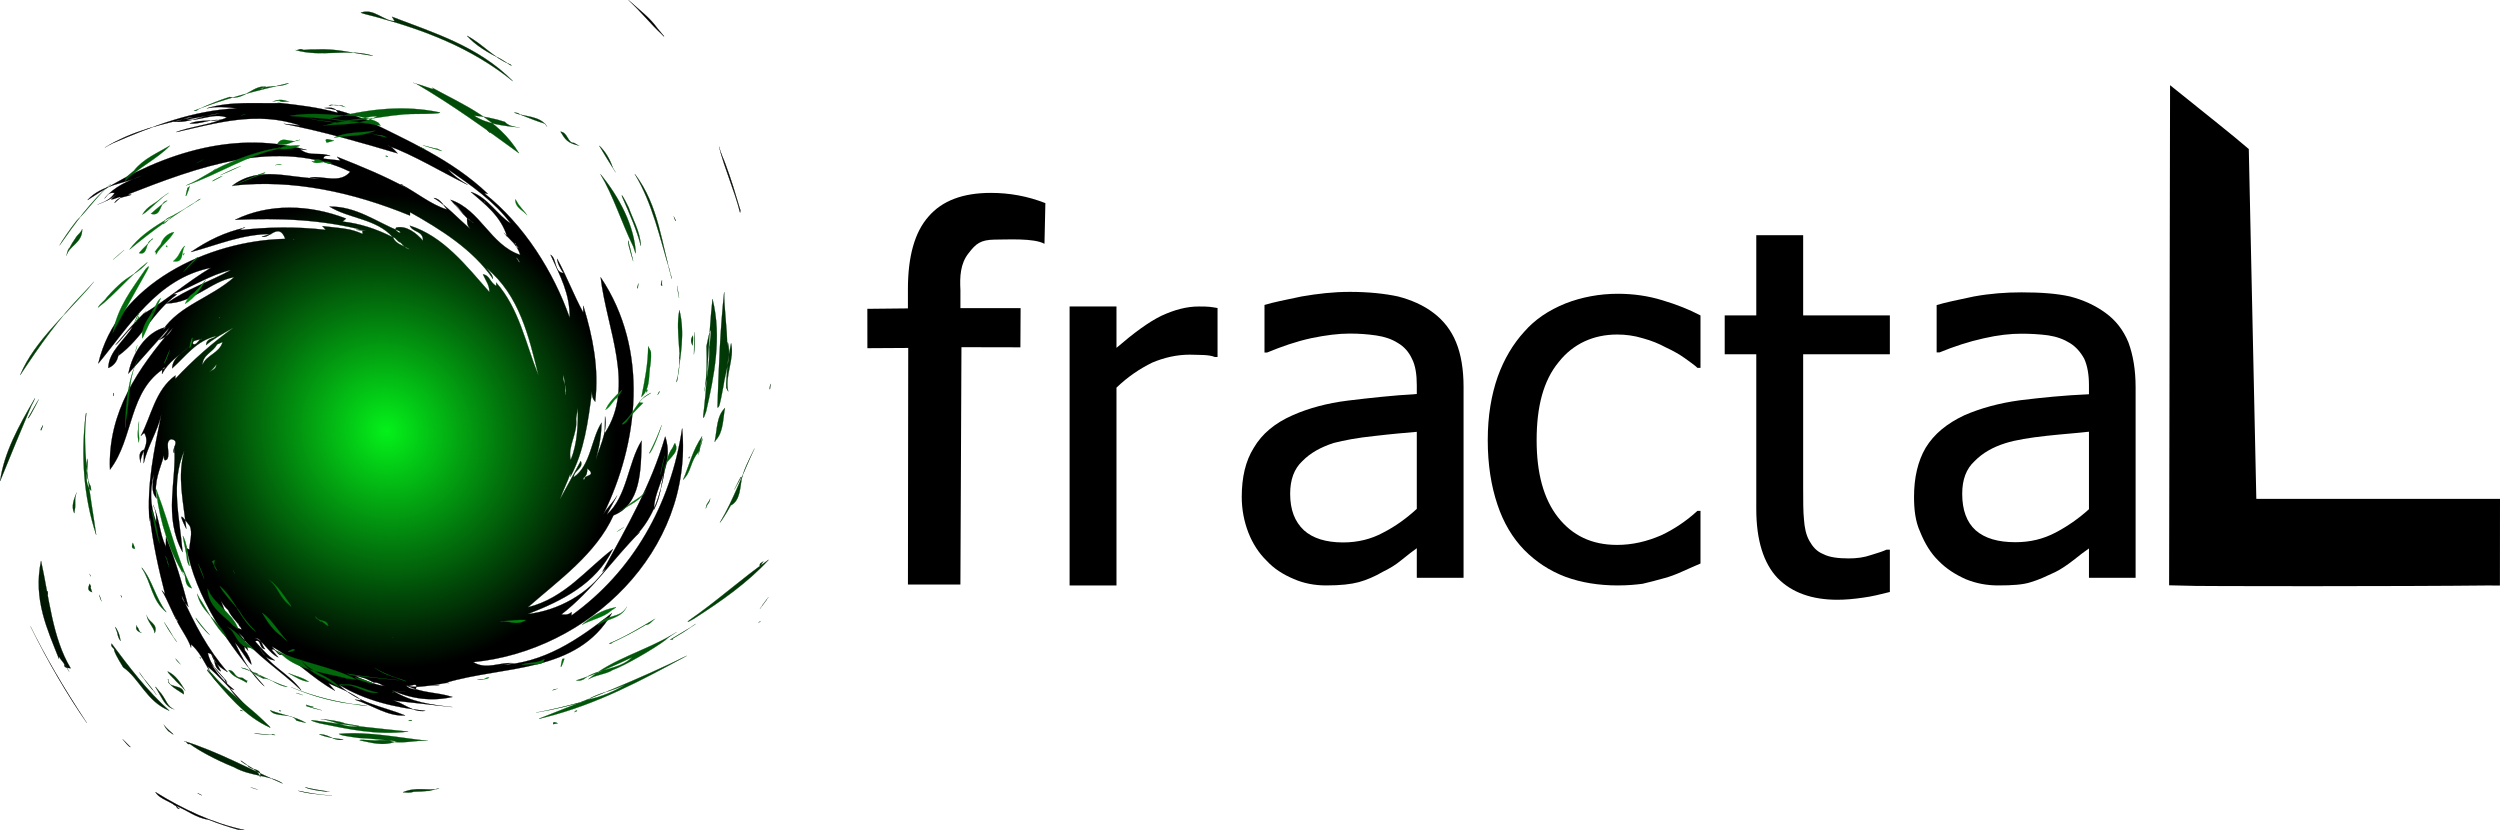 <?xml version="1.0" encoding="UTF-8" standalone="no"?>
<!-- Created with Inkscape (http://www.inkscape.org/) -->

<svg
   xmlns:dc="http://purl.org/dc/elements/1.1/"
   xmlns:cc="http://creativecommons.org/ns#"
   xmlns:rdf="http://www.w3.org/1999/02/22-rdf-syntax-ns#"
   xmlns:svg="http://www.w3.org/2000/svg"
   xmlns="http://www.w3.org/2000/svg"
   xmlns:xlink="http://www.w3.org/1999/xlink"
   xmlns:sodipodi="http://sodipodi.sourceforge.net/DTD/sodipodi-0.dtd"
   xmlns:inkscape="http://www.inkscape.org/namespaces/inkscape"
   width="162.46mm"
   height="53.945mm"
   viewBox="0 0 162.46 53.945"
   version="1.1"
   id="svg17248"
   inkscape:version="0.92.3 (2405546, 2018-03-11)"
   sodipodi:docname="fractal_text_light.svg"
   inkscape:export-filename="/home/s_tatus/SparkleShare/art/IMG/fractal_text2.svg.png"
   inkscape:export-xdpi="46.815945"
   inkscape:export-ydpi="46.815945">
  <defs
     id="defs17242">
    <radialGradient
       fx="0"
       fy="0"
       cx="0"
       cy="0"
       r="1"
       gradientUnits="userSpaceOnUse"
       gradientTransform="matrix(142.213,0,0,-188.733,2817.769,5487.907)"
       spreadMethod="pad"
       id="radialGradient18988-3">
      <stop
         id="stop18984-6"
         offset="0"
         style="stop-color:#04f11a;stop-opacity:1;" />
      <stop
         id="stop18986-7"
         offset="1"
         style="stop-color:#000000;stop-opacity:1;" />
    </radialGradient>
    <radialGradient
       fx="0"
       fy="0"
       cx="0"
       cy="0"
       r="1"
       gradientUnits="userSpaceOnUse"
       gradientTransform="matrix(142.213,0,0,-188.733,2817.769,5487.907)"
       spreadMethod="pad"
       id="radialGradient20003">
      <stop
         id="stop19999"
         offset="0"
         style="stop-color:#04f11a;stop-opacity:1;" />
      <stop
         id="stop20001"
         offset="1"
         style="stop-color:#000000;stop-opacity:1;" />
    </radialGradient>
    <radialGradient
       fx="0"
       fy="0"
       cx="0"
       cy="0"
       r="1"
       gradientUnits="userSpaceOnUse"
       gradientTransform="matrix(142.213,0,0,-188.733,2817.769,5487.907)"
       spreadMethod="pad"
       id="radialGradient851">
      <stop
         id="stop847"
         offset="0"
         style="stop-color:#04f11a;stop-opacity:1;" />
      <stop
         id="stop849"
         offset="1"
         style="stop-color:#000000;stop-opacity:1;" />
    </radialGradient>
    <radialGradient
       fx="0"
       fy="0"
       cx="0"
       cy="0"
       r="1"
       gradientUnits="userSpaceOnUse"
       gradientTransform="matrix(142.213,0,0,-188.733,2817.769,5487.907)"
       spreadMethod="pad"
       id="radialGradient858">
      <stop
         id="stop854"
         offset="0"
         style="stop-color:#04f11a;stop-opacity:1;" />
      <stop
         id="stop856"
         offset="1"
         style="stop-color:#000000;stop-opacity:1;" />
    </radialGradient>
    <radialGradient
       fx="0"
       fy="0"
       cx="0"
       cy="0"
       r="1"
       gradientUnits="userSpaceOnUse"
       gradientTransform="matrix(142.213,0,0,-188.733,2817.769,5487.907)"
       spreadMethod="pad"
       id="radialGradient18988-3-3">
      <stop
         id="stop18984-6-6"
         offset="0"
         style="stop-color:#000000;stop-opacity:1;" />
      <stop
         style="stop-color:#003c0f;stop-opacity:1;"
         offset="0.5"
         id="stop851" />
      <stop
         id="stop18986-7-7"
         offset="1"
         style="stop-color:#00ff1e;stop-opacity:1;" />
    </radialGradient>
    <radialGradient
       fx="0"
       fy="0"
       cx="0"
       cy="0"
       r="1"
       gradientUnits="userSpaceOnUse"
       gradientTransform="matrix(142.213,0,0,-188.733,2817.769,5487.907)"
       spreadMethod="pad"
       id="radialGradient20003-5">
      <stop
         id="stop19999-3"
         offset="0"
         style="stop-color:#04f11a;stop-opacity:1;" />
      <stop
         id="stop20001-5"
         offset="1"
         style="stop-color:#000000;stop-opacity:1;" />
    </radialGradient>
    <radialGradient
       fx="0"
       fy="0"
       cx="0"
       cy="0"
       r="1"
       gradientUnits="userSpaceOnUse"
       gradientTransform="matrix(142.213,0,0,-188.733,2817.769,5487.907)"
       spreadMethod="pad"
       id="radialGradient858-6">
      <stop
         id="stop852"
         offset="0"
         style="stop-color:#000000;stop-opacity:1;" />
      <stop
         style="stop-color:#003c0f;stop-opacity:1;"
         offset="0.5"
         id="stop854-2" />
      <stop
         id="stop856-9"
         offset="1"
         style="stop-color:#00ff1e;stop-opacity:1;" />
    </radialGradient>
    <radialGradient
       fx="0"
       fy="0"
       cx="0"
       cy="0"
       r="1"
       gradientUnits="userSpaceOnUse"
       gradientTransform="matrix(142.213,0,0,-188.733,2817.769,5487.907)"
       spreadMethod="pad"
       id="radialGradient865">
      <stop
         id="stop861"
         offset="0"
         style="stop-color:#04f11a;stop-opacity:1;" />
      <stop
         id="stop863"
         offset="1"
         style="stop-color:#000000;stop-opacity:1;" />
    </radialGradient>
    <radialGradient
       inkscape:collect="always"
       xlink:href="#radialGradient18988-3-6"
       id="radialGradient16542-3"
       cx="21.1"
       cy="-99.463"
       fx="21.1"
       fy="-99.463"
       r="29.713"
       gradientTransform="matrix(0.736,0.921,-0.732,0.585,-75.681,82.359)"
       gradientUnits="userSpaceOnUse" />
    <radialGradient
       fx="0"
       fy="0"
       cx="0"
       cy="0"
       r="1"
       gradientUnits="userSpaceOnUse"
       gradientTransform="matrix(142.213,0,0,-188.733,2817.769,5487.907)"
       spreadMethod="pad"
       id="radialGradient18988-3-6">
      <stop
         id="stop18984-6-7"
         offset="0"
         style="stop-color:#04f11a;stop-opacity:1;" />
      <stop
         id="stop18986-7-5"
         offset="1"
         style="stop-color:#000000;stop-opacity:1;" />
    </radialGradient>
    <radialGradient
       inkscape:collect="always"
       xlink:href="#radialGradient20003-56"
       id="radialGradient20729-3"
       gradientUnits="userSpaceOnUse"
       gradientTransform="matrix(0.736,0.921,-0.732,0.585,-75.681,82.359)"
       cx="21.1"
       cy="-99.463"
       fx="21.1"
       fy="-99.463"
       r="29.713" />
    <radialGradient
       fx="0"
       fy="0"
       cx="0"
       cy="0"
       r="1"
       gradientUnits="userSpaceOnUse"
       gradientTransform="matrix(142.213,0,0,-188.733,2817.769,5487.907)"
       spreadMethod="pad"
       id="radialGradient20003-56">
      <stop
         id="stop19999-2"
         offset="0"
         style="stop-color:#04f11a;stop-opacity:1;" />
      <stop
         id="stop20001-9"
         offset="1"
         style="stop-color:#000000;stop-opacity:1;" />
    </radialGradient>
    <radialGradient
       inkscape:collect="always"
       xlink:href="#radialGradient18988-3-6"
       id="radialGradient16852-1"
       cx="48.304"
       cy="19.389"
       fx="48.304"
       fy="19.389"
       r="17.904"
       gradientTransform="matrix(0.42,0.761,-0.719,0.397,6.382,0.238)"
       gradientUnits="userSpaceOnUse" />
    <radialGradient
       fx="0"
       fy="0"
       cx="0"
       cy="0"
       r="1"
       gradientUnits="userSpaceOnUse"
       gradientTransform="matrix(142.213,0,0,-188.733,2817.769,5487.907)"
       spreadMethod="pad"
       id="radialGradient851-2">
      <stop
         id="stop847-7"
         offset="0"
         style="stop-color:#04f11a;stop-opacity:1;" />
      <stop
         id="stop849-0"
         offset="1"
         style="stop-color:#000000;stop-opacity:1;" />
    </radialGradient>
    <radialGradient
       inkscape:collect="always"
       xlink:href="#radialGradient20003-56"
       id="radialGradient17472-9"
       cx="50.421"
       cy="13.568"
       fx="50.421"
       fy="13.568"
       r="17.898"
       gradientTransform="matrix(0.42,0.761,-0.719,0.397,1.305,0.922)"
       gradientUnits="userSpaceOnUse" />
    <radialGradient
       fx="0"
       fy="0"
       cx="0"
       cy="0"
       r="1"
       gradientUnits="userSpaceOnUse"
       gradientTransform="matrix(142.213,0,0,-188.733,2817.769,5487.907)"
       spreadMethod="pad"
       id="radialGradient858-3">
      <stop
         id="stop854-6"
         offset="0"
         style="stop-color:#04f11a;stop-opacity:1;" />
      <stop
         id="stop856-0"
         offset="1"
         style="stop-color:#000000;stop-opacity:1;" />
    </radialGradient>
  </defs>
  <sodipodi:namedview
     id="base"
     pagecolor="#ffffff"
     bordercolor="#666666"
     borderopacity="1.0"
     inkscape:pageopacity="0.0"
     inkscape:pageshadow="2"
     inkscape:zoom="0.7"
     inkscape:cx="209.7961"
     inkscape:cy="39.289892"
     inkscape:document-units="mm"
     inkscape:current-layer="layer1"
     showgrid="false"
     inkscape:window-width="1366"
     inkscape:window-height="713"
     inkscape:window-x="0"
     inkscape:window-y="27"
     inkscape:window-maximized="1" />
  <g
     inkscape:label="Layer 1"
     inkscape:groupmode="layer"
     id="layer1"
     transform="translate(12.39,-16.681)">
    <g
       id="g8958"
       transform="matrix(7.655,0,0,-7.655,66.731,39.882)"
       style="fill:#000000;fill-opacity:1"
       inkscape:export-xdpi="129"
       inkscape:export-ydpi="129">
      <path
         d="m 0,0 h -0.022 c -0.03,0.012 -0.062,0.015 -0.095,0.017 -0.032,0 -0.074,0.003 -0.119,0.003 -0.109,0 -0.216,-0.024 -0.32,-0.068 -0.103,-0.051 -0.206,-0.119 -0.302,-0.212 v -1.679 h -0.398 v 2.368 h 0.398 V 0.078 c 0.148,0.127 0.271,0.218 0.381,0.272 0.111,0.051 0.213,0.079 0.318,0.079 0.037,0 0.068,0 0.093,-0.003 C -0.046,0.423 -0.025,0.421 0,0.416 Z"
         style="fill:#000000;fill-opacity:1;fill-rule:nonzero;stroke:none"
         id="path8960"
         inkscape:connector-curvature="0" />
    </g>
    <g
       id="g9734"
       transform="matrix(7.655,0,0,-7.655,79.679,49.749)"
       style="fill:#000000;fill-opacity:1"
       inkscape:export-xdpi="129"
       inkscape:export-ydpi="129">
      <path
         d="M 0,0 V 0.654 C -0.093,0.646 -0.212,0.636 -0.356,0.619 -0.502,0.604 -0.619,0.582 -0.707,0.559 -0.813,0.524 -0.901,0.477 -0.971,0.406 -1.041,0.341 -1.075,0.248 -1.075,0.129 c 0,-0.138 0.039,-0.237 0.116,-0.31 0.076,-0.069 0.188,-0.104 0.334,-0.104 0.126,0 0.239,0.029 0.337,0.082 C -0.182,-0.149 -0.087,-0.08 0,0 m 0,-0.334 c -0.03,-0.022 -0.075,-0.055 -0.128,-0.099 -0.054,-0.045 -0.108,-0.076 -0.16,-0.101 -0.068,-0.04 -0.139,-0.07 -0.204,-0.088 -0.066,-0.018 -0.156,-0.028 -0.278,-0.028 -0.096,0 -0.189,0.017 -0.275,0.055 -0.088,0.037 -0.167,0.086 -0.232,0.157 -0.063,0.062 -0.115,0.14 -0.153,0.237 -0.037,0.096 -0.056,0.198 -0.056,0.302 0,0.167 0.032,0.305 0.102,0.417 0.069,0.118 0.179,0.211 0.333,0.278 0.132,0.058 0.288,0.101 0.465,0.123 0.182,0.022 0.38,0.044 0.586,0.056 v 0.074 c 0,0.093 -0.012,0.169 -0.041,0.225 -0.027,0.059 -0.068,0.104 -0.118,0.133 -0.053,0.034 -0.112,0.054 -0.185,0.065 -0.075,0.011 -0.148,0.016 -0.227,0.016 -0.091,0 -0.2,-0.013 -0.325,-0.039 -0.128,-0.028 -0.249,-0.07 -0.375,-0.122 h -0.022 v 0.404 c 0.075,0.023 0.177,0.043 0.315,0.072 0.139,0.024 0.271,0.039 0.409,0.039 0.161,0 0.298,-0.015 0.41,-0.039 C -0.049,1.774 0.054,1.731 0.144,1.662 0.227,1.599 0.293,1.515 0.334,1.413 0.376,1.311 0.397,1.182 0.397,1.036 V -0.585 H 0 Z"
         style="fill:#000000;fill-opacity:1;fill-rule:nonzero;stroke:none"
         id="path9736"
         inkscape:connector-curvature="0" />
    </g>
    <g
       id="g9036"
       transform="matrix(7.655,0,0,-7.655,92.741,54.725)"
       style="fill:#000000;fill-opacity:1"
       inkscape:export-xdpi="129"
       inkscape:export-ydpi="129">
      <path
         d="m 0,0 c -0.162,0 -0.31,0.024 -0.444,0.073 -0.135,0.051 -0.253,0.129 -0.351,0.229 -0.099,0.102 -0.176,0.231 -0.227,0.385 -0.053,0.158 -0.082,0.338 -0.082,0.546 0,0.208 0.031,0.386 0.085,0.54 0.054,0.15 0.131,0.278 0.224,0.38 0.091,0.105 0.208,0.183 0.351,0.241 C -0.308,2.447 -0.156,2.476 0,2.476 0.131,2.476 0.258,2.458 0.378,2.421 0.499,2.385 0.605,2.343 0.702,2.292 V 1.847 H 0.676 C 0.651,1.872 0.613,1.896 0.569,1.929 0.526,1.96 0.47,1.992 0.405,2.022 0.351,2.051 0.291,2.077 0.21,2.099 0.137,2.121 0.066,2.13 -0.006,2.13 -0.207,2.13 -0.38,2.051 -0.502,1.896 -0.631,1.74 -0.689,1.52 -0.689,1.233 c 0,-0.278 0.058,-0.497 0.181,-0.654 0.122,-0.155 0.286,-0.235 0.502,-0.235 0.129,0 0.253,0.029 0.375,0.082 0.113,0.053 0.216,0.124 0.307,0.207 H 0.702 V 0.186 C 0.66,0.169 0.611,0.146 0.554,0.121 0.493,0.093 0.438,0.073 0.395,0.062 0.325,0.042 0.266,0.027 0.21,0.014 0.156,0.007 0.087,0 0,0"
         style="fill:#000000;fill-opacity:1;fill-rule:nonzero;stroke:none"
         id="path9038"
         inkscape:connector-curvature="0" />
    </g>
    <g
       id="g9060"
       transform="matrix(7.655,0,0,-7.655,118.336,55.61)"
       style="fill:#000000;fill-opacity:1"
       inkscape:export-xdpi="129"
       inkscape:export-ydpi="129">
      <path
         d="m -1.48,-0.006 c -0.215,0 -0.387,0.061 -0.507,0.184 -0.119,0.125 -0.181,0.322 -0.181,0.586 V 2.078 h -0.268 v 0.33 h 0.268 v 0.681 h 0.398 v -0.681 h 0.736 v -0.33 h -0.736 V 0.95 c 0,-0.118 0,-0.21 0.007,-0.276 0.005,-0.066 0.016,-0.128 0.047,-0.182 0.027,-0.048 0.061,-0.088 0.116,-0.11 0.053,-0.028 0.128,-0.037 0.218,-0.037 0.067,0 0.129,0.008 0.189,0.029 0.058,0.017 0.105,0.033 0.13,0.045 h 0.029 v -0.359 c -0.079,-0.02 -0.156,-0.039 -0.227,-0.048 -0.082,-0.012 -0.151,-0.018 -0.219,-0.018"
         style="fill:#000000;fill-opacity:1;fill-rule:nonzero;stroke:none"
         id="path9062"
         inkscape:connector-curvature="0" />
    </g>
    <g
       id="g9548"
       transform="matrix(7.655,0,0,-7.655,123.359,49.772)"
       style="fill:#000000;fill-opacity:1"
       inkscape:export-xdpi="129"
       inkscape:export-ydpi="129">
      <path
         d="M 0,0 V 0.658 C -0.093,0.647 -0.213,0.639 -0.36,0.623 -0.504,0.607 -0.623,0.588 -0.708,0.561 -0.814,0.528 -0.903,0.478 -0.971,0.408 -1.042,0.343 -1.076,0.251 -1.076,0.131 c 0,-0.137 0.037,-0.24 0.114,-0.31 0.079,-0.069 0.191,-0.101 0.337,-0.101 0.125,0 0.235,0.026 0.342,0.082 C -0.184,-0.146 -0.087,-0.079 0,0 M 0,-0.333 C -0.03,-0.354 -0.076,-0.387 -0.131,-0.432 -0.184,-0.473 -0.236,-0.509 -0.287,-0.534 -0.36,-0.568 -0.427,-0.6 -0.493,-0.619 -0.558,-0.641 -0.651,-0.647 -0.77,-0.647 c -0.096,0 -0.185,0.016 -0.276,0.053 -0.087,0.039 -0.166,0.089 -0.231,0.156 -0.064,0.062 -0.115,0.144 -0.155,0.243 -0.042,0.091 -0.053,0.193 -0.053,0.3 0,0.162 0.032,0.303 0.099,0.417 0.071,0.117 0.182,0.207 0.329,0.276 0.136,0.059 0.294,0.103 0.472,0.127 C -0.404,0.947 -0.212,0.967 0,0.976 V 1.054 C 0,1.145 -0.014,1.219 -0.04,1.277 -0.072,1.335 -0.111,1.379 -0.161,1.41 -0.212,1.442 -0.273,1.465 -0.346,1.476 -0.422,1.486 -0.499,1.49 -0.573,1.49 -0.667,1.49 -0.771,1.479 -0.897,1.45 -1.022,1.422 -1.145,1.382 -1.269,1.331 h -0.024 v 0.402 c 0.073,0.022 0.177,0.044 0.316,0.073 0.137,0.025 0.271,0.035 0.404,0.035 0.166,0 0.3,-0.01 0.412,-0.035 C -0.05,1.777 0.049,1.733 0.14,1.667 0.227,1.604 0.292,1.521 0.335,1.416 0.374,1.31 0.396,1.185 0.396,1.035 V -0.582 H 0 Z"
         style="fill:#000000;fill-opacity:1;fill-rule:nonzero;stroke:none"
         id="path9550"
         inkscape:connector-curvature="0" />
    </g>
    <g
       id="g8938-2-3"
       transform="matrix(1.528,0,0,-1.528,149.305,53.963)"
       style="fill:#000000;fill-opacity:1;stroke:#000000"
       inkscape:export-xdpi="129"
       inkscape:export-ydpi="129">
      <path
         d="M 0,0 C -3.529,-0.041 -12.276,-0.038 -13.071,-0.01 L -13.033,19.737 c 2.021,-1.619 2.355,-1.909 2.355,-1.909 L -10.352,2.682 H 0 C -0.002,1.077 -4.7651054e-4,0.718 -0.003,-0.501"
         style="fill:#000000;fill-opacity:1;fill-rule:nonzero;stroke:#000000"
         id="path8940-9-1"
         inkscape:connector-curvature="0"
         sodipodi:nodetypes="ccccccc" />
    </g>
    <path
       d="m 53.92,39.251 -3.831,-0.008 -0.068,15.424 h -3.41 l 0.019,-15.375 -2.654,0.016 -0.003,-2.558 2.637,-0.028 v -1.253 c 0,-2.128 0.44,-3.698 1.333,-4.71 0.89,-1.038 2.24,-1.543 4.058,-1.543 1.206,0 2.385,0.211 3.542,0.665 l -0.059,2.644 c -0.691,-0.384 -2.41,-0.271 -3.249,-0.273 -0.898,0.017 -1.202,0.255 -1.676,0.875 -0.547,0.676 -0.584,1.542 -0.537,2.408 v 1.171 h 3.911 l -0.014,2.545"
       style="fill:#000000;fill-opacity:1;fill-rule:nonzero;stroke:none;stroke-width:1.256"
       id="path6042"
       inkscape:connector-curvature="0"
       sodipodi:nodetypes="ccccccccscscccccccc"
       inkscape:export-xdpi="129"
       inkscape:export-ydpi="129" />
    <path
       d="m 19.15,29.815 c -0.076,0.087 -0.072,-0.133 -0.047,-0.038 0.034,0.03 0.042,0.036 0.047,0.038 z m 1.891,2.714 c 0.176,-0.192 -0.049,0.222 0.264,0.273 -0.157,-0.185 -0.406,-0.481 -0.264,-0.273 z m 4.007,11.37 c 0.11,0.961 -0.558,1.766 -0.355,2.667 0.454,-1.049 0.476,-2.364 0.472,-3.354 -0.038,0.134 -0.075,0.419 -0.118,0.686 z M 21.351,33.733 c 0.062,-0.056 -0.152,-0.299 -0.21,-0.332 0.111,0.162 0.161,0.253 0.21,0.332 z m 2.872,7.328 c -0.099,0.389 0.329,0.876 0.104,1.29 0,0 0.003,-0.219 0.029,-0.111 -0.021,-0.524 -0.064,-0.884 -0.134,-1.179 z M 11.171,60.718 c -0.254,-0.081 -0.254,-0.081 -0.472,-0.105 0.65,0.292 1.301,0.584 1.955,0.657 -0.218,-0.024 -0.432,-0.268 -0.745,-0.234 -0.357,-0.186 -0.623,-0.308 -0.738,-0.318 z m 2.49,-28.258 c -0.307,-0.118 -0.303,-0.337 -0.521,-0.361 0.211,0.463 0.647,0.511 1.079,0.779 -0.218,-0.024 -0.432,-0.268 -0.557,-0.417 z M 6.691,32.235 c -0.107,0.014 0.111,0.038 0.016,5.02e-4 z m -3.475,25.168 c -0.107,-0.051 -0.104,-0.271 -0.153,-0.212 0.053,0.074 0.105,0.146 0.153,0.212 z m -0.783,-1.083 c -0.178,-0.161 -0.393,-0.405 -0.603,-0.868 0.425,0.707 0.407,1.803 1.493,2.143 -0.211,-0.463 -0.643,-0.731 -0.89,-1.276 z m -0.762,-15.955 c -0.033,0.343 -0.251,0.319 -0.473,0.514 0,0 0.222,-0.195 0.288,-0.273 0.077,-0.087 0.186,-0.223 0.184,-0.241 z m 0.201,-3.039 c 0.043,-0.103 0.039,0.116 -2.6e-4,8.47e-4 z m -1.28,1.411 c -0.233,0.071 -0.45,0.047 -0.455,0.265 0.214,0.244 0.443,-0.39 0.559,-0.264 0.021,-0.055 -0.027,-0.043 -0.105,-8.47e-4 z m 1.124,0.325 c -0.278,0.525 -0.936,0.671 -0.946,1.329 0.229,-0.634 1.105,-0.756 1.304,-1.482 -0.126,0.055 -0.24,0.102 -0.358,0.153 z m 23.889,8.734 c -0.055,-0.256 0.817,-0.158 0.17,-0.67 -0.004,0.219 -0.008,0.439 -0.241,0.614 -0.021,0.139 0.014,0.127 0.071,0.056 z M -5.087,25.998 c 2.621,-1.127 5.259,-2.152 8.101,-2.276 -0.654,-0.073 -1.308,-0.146 -1.966,8.47e-4 1.537,-0.488 3.281,-0.294 4.811,-0.344 l -0.218,-0.025 c 1.308,0.145 2.616,0.291 3.921,0.656 -0.211,-0.463 -0.65,-0.292 -0.868,-0.316 1.308,0.145 2.391,0.705 3.477,1.046 -0.218,-0.024 -0.65,-0.292 -0.868,-0.316 2.816,1.412 5.635,2.604 8.001,4.844 l -0.218,-0.024 c 2.587,2.045 4.502,5.115 5.544,8.087 0.026,-1.535 -0.61,-2.705 -1.242,-4.093 0.432,0.268 0.2,1.121 0.854,1.193 -0.214,-0.244 -0.425,-0.707 -0.421,-0.926 0.636,1.169 1.054,2.314 1.689,3.484 0.003,-0.219 0.003,-0.219 0.008,-0.439 0.621,2.047 1.024,4.069 0.77,6.238 -0.214,-0.244 -0.211,-0.463 -0.207,-0.682 -0.251,1.95 -0.502,3.899 -1.403,5.557 l 0.003,-0.219 c -0.229,0.634 -0.454,1.048 -0.683,1.682 0.451,-0.829 0.901,-1.658 1.352,-2.487 0.211,0.463 -0.447,0.609 -0.454,1.048 1.105,-0.756 1.134,-2.511 1.806,-3.535 -0.018,1.097 -0.251,1.95 -0.483,2.803 0.236,-1.072 0.909,-2.096 0.709,-3.217 -0.008,0.438 -0.011,0.658 -0.018,1.097 2.017,-3.072 0.113,-6.799 -0.268,-10.138 3.197,4.75 2.441,10.819 0.18,15.401 0.225,-0.415 0.669,-0.805 0.894,-1.219 -0.225,0.415 -0.45,0.829 -0.676,1.243 1.33,-1.17 1.367,-3.364 2.264,-4.802 -0.033,1.974 -0.069,4.167 -1.828,4.851 -1.098,0.318 0,0 0,0 -1.134,2.511 -3.565,4.218 -5.56,5.974 2.413,-0.611 3.753,-2.44 5.523,-3.781 -1.13,2.291 -3.332,3.365 -5.531,4.22 1.969,-0.221 3.953,-1.319 5.073,-2.952 l -0.222,0.195 c 1.577,-2.901 3.151,-5.583 4.078,-8.776 0.625,1.827 -0.709,3.217 -0.734,4.753 0.451,-0.829 0.465,-1.706 0.698,-2.559 -0.244,1.511 -0.705,2.998 -1.817,4.193 l 0.222,-0.195 c -1.777,1.78 -3.122,3.828 -5.113,5.364 0.218,0.024 0.436,0.049 0.658,-0.146 l -0.004,0.219 c 3.979,-2.854 6.454,-7.193 7.192,-12.165 0.741,7.993 -6.138,14.48 -13.576,15.191 0.865,0.535 1.748,-0.025 2.62,0.071 -0.218,-0.024 -0.658,0.146 -0.876,0.122 2.842,-0.124 5.051,-1.636 7.264,-3.368 -2.249,3.925 -7.046,3.392 -10.778,4.515 l 0.218,0.024 c -0.436,-0.048 -0.658,0.147 -1.094,0.098 0.218,0.025 0.218,0.025 0.436,0.049 -0.654,-0.073 -1.534,0.269 -2.184,-0.023 0.214,0.244 0.879,-0.342 0.65,0.292 -0.218,-0.025 -0.436,-0.049 -0.65,-0.292 1.083,0.56 1.958,0.437 3.045,0.778 -1.316,0.293 -2.624,0.148 -3.925,-0.436 1.297,0.803 2.605,0.949 3.913,1.094 -1.308,-0.145 -2.616,-0.291 -3.924,-0.436 0.654,0.073 1.297,0.803 2.173,0.681 -1.962,-0.218 -3.921,-0.655 -5.65,-1.726 1.29,1.242 2.816,1.411 4.335,2.02 -1.094,0.098 -2.173,-0.681 -3.26,-1.022 0.218,0.025 0.218,0.025 0.436,0.049 -0.647,-0.511 -1.515,-0.827 -2.165,-1.119 0.214,0.243 0.214,0.243 0.429,0.487 -1.515,-0.828 -2.587,-2.045 -4.102,-2.873 0.215,0.244 0.429,0.487 0.647,0.512 -0.222,0.195 -0.429,-0.487 -0.651,-0.292 0.215,0.244 0.215,0.244 0.429,0.487 -0.65,-0.292 -0.857,-0.974 -1.508,-1.266 0.436,0.049 0.429,0.487 0.643,0.731 -0.436,-0.048 -0.207,-0.682 -0.647,-0.511 0.429,0.487 0.858,0.974 1.29,1.242 -0.654,-0.073 -0.865,-0.536 -1.076,-0.998 0.632,1.389 1.937,1.753 2.79,2.947 -1.29,-1.242 -3.019,-2.313 -4.088,-3.75 0.214,0.244 0.433,0.268 0.425,0.707 l -0.218,-0.024 c 0.214,0.244 0.214,0.244 0.429,0.487 0,0 -0.414,-1.365 -0.218,-0.024 0.215,0.244 0.425,0.707 0.421,0.926 -0.428,-0.487 -0.639,-0.95 -1.068,-1.437 0.422,0.926 1.057,2.095 1.918,2.85 -2.358,-2.679 -4.491,-5.773 -5.09,-9.135 -0.003,0.219 0.214,0.244 0.214,0.244 0.008,-0.439 0.236,-1.072 0.025,-1.535 -1.068,-1.437 -0.222,0.195 -0.222,0.195 -0.189,-1.779 -0.6,-3.363 -0.134,-5.069 -0.909,2.096 -0.291,4.362 -0.11,6.58 -1.272,-2.339 -0.359,-4.654 -0.541,-6.872 -0.004,0.219 -0.004,0.219 -0.008,0.439 -0.214,-0.244 0.451,-0.829 -0.203,-0.902 -0.44,0.171 -0.015,0.877 -0.24,1.292 -0.222,0.195 -0.218,-0.024 -0.214,-0.244 -0.233,0.853 -0.683,1.682 -0.483,2.803 -0.429,-0.487 -0.2,-1.121 -0.193,-1.559 -0.236,1.072 -0.251,1.95 0.167,3.095 0.008,-0.439 0.011,-0.658 -0.2,-1.121 0.421,0.926 0.406,1.803 0.828,2.729 0.003,-0.219 0.008,-0.439 0.011,-0.658 0.628,1.608 1.042,2.972 1.453,4.556 -0.214,-0.244 -0.429,-0.487 -0.425,-0.707 0.843,1.851 1.689,3.484 2.976,4.945 -0.432,-0.268 -0.865,-0.536 -1.072,-1.218 0.211,0.463 0.425,0.706 0.635,1.169 -0.65,-0.292 -0.2,-1.121 -0.854,-1.193 0.203,0.901 0.85,1.413 1.279,1.9 -0.429,-0.487 -0.643,-0.731 -1.072,-1.218 0.425,0.707 0.854,1.193 1.501,1.705 -0.436,-0.049 -0.429,-0.487 -0.643,-0.731 0.632,1.389 1.929,2.192 3.005,3.19 -1.512,-1.047 -2.576,-2.703 -4.084,-3.97 0.211,0.463 0.421,0.926 0.854,1.194 -0.861,-0.755 -1.061,-1.876 -1.922,-2.631 l -0.004,0.219 c -0.207,-0.682 -0.85,-1.413 -1.057,-2.095 -0.003,0.22 0.214,0.243 0.211,0.463 -0.425,-0.707 -0.632,-1.389 -1.057,-2.095 l 0.215,0.244 c -0.411,-1.584 -0.817,-3.387 -1.006,-5.166 -0.003,0.219 -0.003,0.219 -0.008,0.439 -0.178,-2.437 0.295,-4.582 0.771,-6.946 -0.236,1.073 -0.909,2.097 -1.145,3.169 0.004,-0.219 0.011,-0.658 0.015,-0.877 -0.44,0.171 -0.229,0.634 -0.233,0.853 0.011,-0.658 0.676,-1.243 0.251,-1.95 l -0.222,0.195 c 0.676,-1.243 0.923,-2.974 2.25,-3.925 l -0.004,0.219 c 1.112,-1.195 2.442,-2.365 3.768,-3.317 -0.661,0.366 -1.323,0.732 -1.766,1.122 0.008,-0.439 0.443,-0.39 0.665,-0.585 -1.315,0.293 -1.988,1.317 -2.874,2.098 0.011,-0.658 0.672,-1.024 1.115,-1.414 -0.665,0.585 -1.326,0.951 -1.777,1.78 0.004,-0.22 0.008,-0.439 0.225,-0.415 -2.427,1.488 -2.042,4.607 -3.605,6.631 -0.156,-3.753 1.857,-6.606 4.085,-9.214 -0.225,0.415 -0.447,0.61 -0.887,0.78 0.222,-0.195 0.443,-0.39 0.669,-0.804 -0.891,1 -1.781,1.999 -2.671,2.999 0.24,-1.292 1.138,-2.73 2.453,-3.023 l -0.222,0.195 c 1.119,-1.633 3.092,-2.073 4.644,-3.439 -1.534,0.269 -2.649,1.683 -4.397,1.709 1.326,-0.951 2.863,-1.44 4.186,-2.172 -1.316,0.293 -2.42,1.049 -3.739,1.562 l 0.218,0.024 c -1.548,1.146 -2.231,2.828 -3.779,3.975 l 0.003,-0.219 c -0.008,0.439 -0.232,0.853 -0.672,1.024 0.018,-1.097 1.123,-1.853 1.574,-2.682 -0.444,0.39 -0.669,0.805 -1.112,1.195 0.669,-0.804 1.337,-1.609 2.003,-2.195 l -0.222,0.195 c 1.544,-0.927 2.874,-2.098 4.419,-3.025 -3.506,0.709 -5.305,3.805 -7.311,6.219 1.178,-5.143 7.122,-7.998 12.148,-8.099 -0.418,-1.145 -1.094,0.099 -1.526,-0.17 0.218,0.025 0.44,-0.171 0.658,-0.146 -1.966,8.46e-4 -3.507,0.709 -5.262,1.173 1.105,-0.756 2.206,-1.293 3.521,-1.586 -0.218,-0.024 -0.222,0.195 -0.44,0.171 1.97,-0.221 3.717,-0.246 5.679,-0.028 l -0.214,-0.244 c 0.436,0.048 0.654,0.072 1.09,0.121 l -0.218,-0.024 c 0.654,0.073 1.09,0.121 1.74,0.413 0.008,-0.439 -0.215,-0.244 -0.432,-0.268 0.218,0.024 0.436,0.049 0.654,0.073 -2.827,-0.754 -5.665,-0.849 -8.507,-0.726 2.202,-1.073 4.822,-1.002 7.209,-0.078 l -0.222,0.195 c 1.09,0.121 2.177,0.462 3.26,1.021 -1.072,-1.218 -2.82,-1.192 -4.117,-1.995 1.748,-0.026 3.041,0.997 4.56,1.605 0.214,0.243 -0.436,-0.048 -0.214,-0.243 0.658,-0.147 1.304,0.365 1.733,0.852 0.011,-0.658 -0.647,-0.511 -0.857,-0.974 2.173,0.681 3.67,2.605 5.17,4.31 0.008,-0.438 -0.207,-0.682 -0.418,-1.145 0.436,0.049 0.429,0.487 0.861,0.755 l 0.004,-0.219 c 1.501,1.705 1.9,3.947 2.739,6.017 -0.614,-2.485 -1.224,-5.19 -3.379,-6.967 0.214,0.244 0.429,0.487 0.425,0.707 -1.279,-1.9 -3.441,-3.239 -5.388,-4.334 l -0.003,0.219 c -3.688,-1.509 -7.605,-2.383 -11.544,-1.942 1.77,-1.341 3.721,-0.465 5.687,-0.466 -0.218,-0.024 -0.436,-0.048 -0.654,-0.072 0.876,-0.122 1.958,0.437 2.627,-0.367 -4.767,-2.288 -10.043,-0.237 -14.44,1.471 l 0.218,0.024 c -0.44,0.171 -0.876,0.123 -1.101,0.537 0.222,-0.195 0.222,-0.195 0.443,-0.39 -0.218,-0.024 -0.44,0.171 -0.658,0.147 0.222,-0.195 0.222,-0.195 0.443,-0.39 -0.443,0.39 -0.883,0.561 -1.323,0.732 0.44,-0.171 0.879,-0.342 1.105,-0.756 -0.436,-0.048 -0.44,0.171 -0.661,0.366 0.669,-0.805 1.548,-1.146 2.427,-1.488 -1.101,0.537 -2.631,0.587 -3.521,1.586 3.976,-2.634 9.034,-4.709 14.251,-3.25 -0.218,-0.024 -0.218,-0.024 -0.436,-0.048 0.647,0.511 1.308,0.145 1.959,0.437 -0.218,-0.024 -0.436,-0.048 -0.44,0.171 0.436,0.049 0.654,0.073 1.09,0.121 l -0.214,-0.244 c 1.519,0.608 3.038,1.216 4.553,2.044 -0.218,-0.024 -0.214,-0.243 -0.432,-0.268 1.083,0.56 1.944,1.315 3.03,1.655 -0.214,-0.243 -0.425,-0.706 -0.861,-0.755 0.865,0.536 1.508,1.266 2.369,2.021 -0.214,-0.243 -0.211,-0.463 -0.207,-0.682 0.218,0.024 0.214,0.243 0.432,0.268 -0.65,-0.292 -0.857,-0.974 -1.29,-1.242 0.214,0.244 0.429,0.487 0.643,0.731 -0.214,-0.244 -0.643,-0.731 -0.857,-0.974 1.955,0.657 2.572,2.923 4.527,3.58 -0.207,-0.682 -0.64,-0.95 -1.068,-1.437 l 0.214,0.244 c -0.414,-1.365 -1.493,-2.143 -2.354,-2.899 1.086,0.34 1.722,1.51 2.587,2.045 -1.068,-1.437 -2.58,-2.484 -4.091,-3.531 0.429,0.487 0.861,0.755 1.293,1.023 -1.733,-0.852 -3.463,-1.923 -5.2,-2.556 0.218,0.024 0.432,0.268 0.647,0.511 -2.391,-0.705 -4.781,-1.41 -7.394,-1.921 0.436,0.049 0.654,0.073 1.09,0.121 -2.823,-0.973 -5.458,-0.167 -8.088,0.42 0.879,-0.342 1.973,-0.44 2.852,-0.782 -0.654,-0.073 -1.315,0.293 -1.969,0.221 0.879,-0.342 1.748,-0.026 2.409,-0.391 -0.869,-0.316 -1.752,0.245 -2.624,0.148 0.658,-0.147 1.533,-0.269 2.191,-0.416 -1.094,0.098 -1.977,0.659 -3.067,0.538 0.436,0.048 0.879,-0.342 1.315,-0.293 -1.973,0.44 -3.946,0.88 -5.732,1.976 0.183,-0.113 0.338,-0.19 0.48,-0.263"
       style="fill:url(#radialGradient16852-1);fill-opacity:1;fill-rule:evenodd;stroke:url(#radialGradient17472-9);stroke-width:0.016;stroke-miterlimit:4;stroke-dasharray:none"
       id="path1412-6"
       inkscape:connector-curvature="0" />
    <path
       id="path3802-2"
       style="fill:url(#radialGradient16542-3);fill-opacity:1;fill-rule:evenodd;stroke:url(#radialGradient20729-3);stroke-width:0.016;stroke-miterlimit:4;stroke-dasharray:none"
       d="m 5.782,62.846 c -0.138,0.04 0.103,0.065 0.098,0.04 -0.025,-0.008 -0.071,-0.027 -0.098,-0.04 m 19.332,0.037 c -0.068,-0.117 -0.16,0.108 -0.197,0.072 0.058,-0.021 0.134,-0.049 0.197,-0.072 m 7.371,-5.43 c 0.109,-0.076 0.219,-0.152 0.328,-0.228 -0.042,0.036 -0.118,0.093 -0.328,0.228 M 3.902,67.844 c 0.167,0.051 0.287,0.09 0.456,0.149 -0.213,-0.064 -0.348,-0.106 -0.456,-0.149 m 3.395,-5.989 c -0.185,-0.057 -0.299,-0.093 -0.452,-0.143 0.076,0.007 0.221,0.061 0.452,0.143 m -7.955,-2.001 c -0.122,-0.116 -0.249,-0.247 -0.331,-0.377 0.11,0.129 0.219,0.253 0.331,0.377 m 8.163,2.625 c 0.011,0.13 0.253,0.155 0.486,0.146 -0.109,-0.014 -0.273,-0.072 -0.486,-0.146 m -1.925,-3.514 c 1.59,0.802 3.52,1 5.175,1.871 -0.242,-0.025 -0.483,-0.049 -0.724,-0.074 l 0.241,0.025 c -1.597,-0.397 -3.286,-0.57 -4.295,-1.52 -0.269,-0.16 -0.473,-0.297 -0.397,-0.301 m 2.954,3.876 c -0.385,-0.086 -0.674,-0.167 -1.057,-0.29 0.339,0.09 0.611,0.158 1.057,0.29 m -15.046,-8.004 c 0.099,0.032 -0.051,-0.218 -0.051,-0.218 -0.092,0.225 -0.183,0.449 0.17,0.543 0.003,0.054 -0.087,-0.188 -0.119,-0.326 m 13.025,5.652 c 0.531,0.201 0.772,0.225 1.163,0.499 -0.483,-0.049 -0.873,-0.323 -1.335,-0.567 0.058,0.023 0.113,0.043 0.172,0.068 m -5.635,-6.188 c -0.135,-0.313 -0.256,-0.626 -0.391,-0.992 0.186,0.395 0.254,0.568 0.391,0.992 m -8.448,-4.279 c -0.204,-0.439 -0.021,-0.888 0.163,-1.337 -0.183,0.449 -0.034,0.698 -0.128,1.16 -0.015,0.105 -0.03,0.21 -0.035,0.177 m 14.996,17.816 c 0.394,0.181 1.118,0.256 1.6,0.305 0,0 -0.241,-0.025 -0.205,-0.045 -0.563,-0.077 -1.14,-0.187 -1.395,-0.26 m 20.778,-6.647 c -0.677,0.424 -1.584,0.799 -2.4,0.95 0.666,-0.4 1.481,-0.55 2.047,-0.799 0.135,-0.058 0.34,-0.153 0.353,-0.151 M 0.321,56.83 c 0.292,0.389 0.577,0.747 0.918,1.114 -0.379,-0.332 -0.772,-0.817 -0.918,-1.114 m -5.218,0.591 c 0.129,0.189 0.278,0.438 0.336,0.912 -0.15,-0.249 -0.15,-0.249 -0.216,-0.567 -0.089,-0.206 -0.094,-0.258 -0.119,-0.345 m 36.224,0.758 c 0.08,0.092 -0.162,0.067 -0.162,0.067 0.333,-0.2 0.999,-0.6 1.315,-0.789 -0.315,0.215 -0.685,0.451 -1.153,0.722 m -24.347,9.888 c 0.748,0.178 1.472,0.252 2.195,0.326 -0.483,-0.049 -1.206,-0.123 -1.635,-0.194 -0.278,-0.056 -0.513,-0.11 -0.56,-0.132 m -10.321,-7.696 c 0.276,0.454 0.816,0.977 1.115,1.476 -0.15,-0.249 -0.15,-0.249 -0.305,-0.397 -0.289,-0.357 -0.558,-0.716 -0.809,-1.078 m 8.125,0.413 c -0.245,-0.116 -0.395,-0.365 -0.636,-0.39 0,0 0.241,0.025 0.097,0.08 0.178,0.105 0.361,0.201 0.539,0.31 z m -0.356,-0.155 c -0.522,-0.259 -0.671,-0.509 -1.154,-0.558 1.115,0.348 1.896,0.896 3.011,1.244 -0.724,-0.074 -1.023,-0.572 -1.582,-0.546 -0.092,-0.045 -0.179,-0.087 -0.275,-0.14 m -0.791,0.297 c 0.086,-0.107 -0.005,0.117 -0.005,0.117 -0.391,-0.274 -0.873,-0.323 -1.172,-0.822 0.483,0.049 0.299,0.499 0.892,0.506 0.117,0.072 0.226,0.145 0.286,0.198 m 4.784,3.475 c 0.624,0.004 0.923,0.502 1.497,0.327 -0.483,-0.049 -0.965,-0.099 -1.454,-0.283 -0.141,-0.043 -0.133,-0.052 -0.043,-0.044 m 23.965,-7.405 c 1.809,-1.245 3.416,-2.718 5.173,-3.941 -1.366,1.498 -3.122,2.721 -4.885,3.849 -0.413,0.237 -0.441,0.224 -0.288,0.092 m -33.841,3.844 c -0.106,0.608 1.043,0.258 1.009,0.956 -0.391,-0.274 -1.023,-0.573 -1.026,-0.953 -0.049,-0.06 0.004,-0.009 0.018,-0.003 m 11.407,0.338 c 0.71,-0.117 1.491,0.431 2.215,0.505 -0.815,0.151 -1.505,-0.622 -2.258,-0.46 -0.314,-0.091 -0.285,-0.102 0.043,-0.045 m -11.432,-0.856 c 0.528,0.253 0.827,0.751 1.126,1.249 -0.15,-0.249 -0.541,-0.523 -0.722,-0.766 -0.312,-0.305 -0.477,-0.514 -0.404,-0.484 m 11.656,0.143 c 1.152,0.196 2.117,0.295 3.323,0.419 -0.965,-0.099 -1.93,-0.197 -2.914,-0.314 -0.138,-0.027 -0.278,-0.062 -0.409,-0.104 m -10.417,-7.375 c -0.006,-0.396 -0.215,-1.119 -0.272,-1.592 0.299,0.498 0.265,1.197 0.437,1.932 -0.024,0.07 -0.102,-0.122 -0.165,-0.34 m 11.712,9.471 c -1.842,-0.202 -3.439,-0.6 -4.945,-1.221 1.505,0.622 2.861,0.995 4.478,1.149 0.157,0.028 0.384,0.045 0.467,0.072 m -0.527,1.299 c -0.992,0.169 -1.533,-0.353 -2.498,-0.452 0.483,0.049 1.206,0.123 1.611,0.297 0.346,0.06 0.679,0.112 0.887,0.155 m -7.047,-5.068 c -1.038,-0.166 -0.912,-1.088 -1.544,-1.387 0.632,0.299 0.931,0.797 1.538,1.278 0.254,0.217 0.261,0.268 0.006,0.109 m -1.087,-1.444 c -0.665,-0.666 -1.688,-1.239 -1.712,-2.411 0.357,0.972 1.621,1.569 1.99,2.615 -0.057,-0.021 -0.149,-0.085 -0.278,-0.204 M 36.884,57.168 c 0.041,-0.039 0.084,-0.079 0.126,-0.117 0.054,-0.033 0.023,-0.002 -0.126,0.117 m -27.253,7.203 c 2.011,-0.169 3.849,0.253 5.779,0.45 -0.724,-0.074 -1.872,0.276 -2.504,-0.022 l 0.241,0.025 c -0.724,-0.074 -1.448,-0.148 -2.235,-0.189 -1.062,-0.151 -1.125,-0.167 -1.281,-0.264 m -2.759,-0.867 c -0.263,-0.519 -1.411,-0.169 -1.71,-0.667 0.873,0.323 1.597,0.397 2.32,0.81 -0.129,-0.018 -0.309,-0.056 -0.61,-0.143 m 7.49,-0.032 c 0.059,0.078 -0.182,0.054 -0.201,0.008 0.019,-0.004 0.125,-0.007 0.201,-0.008 m 9.484,-2.043 c -0.03,0.042 -0.271,0.017 -0.33,0.127 -7.94e-4,-0.011 0.12,-0.056 0.33,-0.127 m -18.352,3.02 c -2.905,-0.239 -0.251,0.033 -0.164,-0.033 -0.057,-0.032 8.46e-4,-0.021 0.164,0.033 m -7.829,-6.632 c -0.079,-0.434 -0.47,-0.708 -0.528,-1.181 0.058,0.474 0.782,0.548 0.529,1.186 l -10e-4,-0.004 m 24.999,5.554 c 3.139,-1.23 6.435,-2.53 9.581,-4.079 -2.905,1.574 -5.81,3.148 -9.226,4.005 -0.222,0.058 -0.474,0.118 -0.355,0.074 m -10.684,1.429 c 0.443,-0.052 0.925,-0.002 1.408,0.047 -0.907,0.375 -1.781,0.052 -2.38,-0.054 -0.136,-0.056 0.226,-0.041 0.973,0.006 m -3.905,-1.296 c 1.969,0.3 4.14,0.522 6.07,0.719 -2.114,0.252 -3.952,-0.17 -5.78,-0.542 -0.627,-0.175 -0.647,-0.226 -0.29,-0.178 m -12.615,-8.123 c -0.036,-0.09 0.113,0.16 0.047,0.116 -0.012,-0.026 -0.031,-0.075 -0.047,-0.116 m 7.799,7.433 c -0.12,0.05 0.121,0.074 0.128,0.08 -0.083,-0.044 -0.205,-0.112 -0.128,-0.08 m -2.555,5.546 c -0.153,-0.075 -0.27,-0.135 -0.257,-0.139 0.072,0.041 0.351,0.168 0.257,0.139 M -10.356,43.054 c -0.651,1.521 -1.384,3.318 -2.026,4.889 0.251,-1.846 1.226,-3.617 2.265,-5.386 -0.033,0.096 -0.113,0.26 -0.24,0.496 m 4.564,12.704 c -0.056,-0.121 -0.091,-0.207 -0.156,-0.425 0.034,0.06 0.071,0.164 0.156,0.425 m -3.501,-0.615 c 0.021,0.171 0.029,0.254 -0.005,0.139 -0.019,-0.172 -0.029,-0.276 0.005,-0.139 M 27.695,51.237 c 0.136,-0.099 0.256,-0.177 0.452,-0.298 -0.185,0.131 -0.304,0.214 -0.452,0.298 M -5.045,33.554 c 0.291,-0.257 0.473,-0.414 0.723,-0.626 -0.328,0.3 -0.479,0.422 -0.723,0.626 m 35.496,8.567 c 0.006,0.017 0.092,-0.065 -0.103,0.22 -0.024,8.46e-4 0.071,-0.148 0.103,-0.22 M 8.84,25.951 c -0.254,-0.422 0.378,-0.123 0.476,-0.132 -0.188,0.048 -0.222,0.075 -0.476,0.132 m 20.254,9.137 c -0.014,0.216 -0.037,0.41 -0.076,0.3 0.026,-0.101 0.052,-0.199 0.076,-0.3 M 6.651,58.862 c -0.746,0.308 0.07,0.158 0.123,0.049 0.009,0.016 -0.038,-0.002 -0.123,-0.049 M -9.7,44.628 c -0.1,0.071 -0.008,-0.154 0.031,-0.184 0.107,-0.211 0.092,-0.139 -0.031,0.184 M 2.056,28.124 c -0.255,0.131 -0.455,0.247 -0.646,0.339 0.28,-0.157 -0.193,0.082 0.103,-0.083 0.366,-0.203 0.42,-0.213 0.544,-0.256 M 29.631,42.186 c -0.019,-0.049 -0.036,-0.102 -0.051,-0.158 0.076,-0.03 0.162,-0.077 0.051,0.158 M 1.474,27.753 c -0.112,0.077 0.221,-0.123 0.169,-0.115 0.007,0.005 0.02,0.013 -0.169,0.115 m 0.459,0.31 c 0.658,-0.32 1.004,-0.47 1.333,-0.594 -0.588,0.268 -1.032,0.479 -1.333,0.594 m -3.386,36.125 c -0.15,-0.173 -0.15,-0.173 -0.3,-0.423 0.15,0.249 0.54,0.523 0.624,0.635 0.037,0.041 -0.176,-0.107 -0.324,-0.213 m -2.453,1.047 c -0.178,-0.071 -0.327,-0.32 -0.522,-0.522 0.171,0.176 0.355,0.359 0.522,0.522 m 17.139,-3.585 c 0.233,-0.07 0.474,-0.045 0.715,-0.021 -0.241,-0.025 -0.483,-0.049 -0.816,0.042 -0.069,-0.015 -0.074,-0.029 0.1,-0.021 M -10.574,43.857 c 0.212,-0.383 0.418,-0.737 0.704,-1.228 -0.514,1.003 -0.632,1.217 -0.704,1.228 M 4.763,27.954 c -0.651,0.238 -1.203,0.449 -2.051,0.827 1.522,-0.712 2.407,-1.032 2.051,-0.827 M 27.812,49.919 c 0.623,-0.372 1.53,-0.747 1.806,-1.421 -0.184,0.449 -0.758,0.624 -1.25,1.075 -0.251,0.173 -0.477,0.318 -0.555,0.346 M -1.101,30.664 c -0.269,0.162 -0.51,0.137 -0.693,0.586 0.333,-0.2 0.425,-0.424 0.859,-0.692 -0.034,0.017 -0.119,0.076 -0.166,0.106 z m 1.569,-0.948 c -1.505,0.909 -2.928,1.933 -4.443,3.182 1.124,-1.522 3.18,-2.247 4.524,-3.259 0.066,-0.032 0.219,-0.103 -0.081,0.077 M 9.367,25.595 c 0.849,-0.367 1.814,-0.269 2.629,-0.419 -0.907,0.375 -1.631,0.301 -2.447,0.416 -0.202,0.035 -0.284,0.041 -0.182,0.003 m 15.552,0.374 c -0.434,0.017 -0.4,-0.681 -0.883,-0.731 0.299,0.499 0.449,0.748 1.219,0.908 -0.049,-0.002 -0.158,-0.066 -0.336,-0.177 M 14.498,68.13 c -0.221,0.083 -0.462,0.058 -0.704,0.033 0.907,-0.375 1.539,-0.076 2.355,-0.227 -0.241,-0.025 -0.574,0.175 -0.765,0.142 -0.182,0.026 -0.522,0.05 -0.886,0.051 m -19.464,-9.213 c -0.019,-0.16 -0.26,-0.185 -0.169,-0.41 1.139,1.52 2.278,3.04 3.749,4.36 -1.505,-0.622 -1.92,-2.068 -3,-2.824 -0.422,-0.681 -0.594,-1.043 -0.58,-1.126 m -1.918,-23.275 c -1.671,1.698 -2.887,3.445 -4.195,5.416 0.917,-2.245 3.19,-4.118 4.79,-6.065 -0.12,0.146 -0.397,0.442 -0.596,0.649 M 28.066,44.19 c 0.822,-0.679 0.948,-1.602 1.855,-1.977 -0.333,0.2 -0.666,0.4 -0.758,0.624 l 0.241,0.025 c -0.425,0.424 -0.849,0.849 -1.084,1.231 -0.24,0.209 -0.289,0.195 -0.254,0.097 M 1.165,69.946 c -0.867,-0.123 -1.408,-0.646 -2.281,-0.969 0.241,0.025 0.15,0.249 0.391,0.274 -0.54,-0.523 -1.264,-0.597 -1.563,-1.096 1.805,1.12 3.701,2.016 5.78,2.463 -0.241,-0.025 -0.241,-0.025 -0.395,-0.019 -0.641,-0.181 -1.34,-0.413 -1.932,-0.652 M 27.696,42.542 c -0.221,0.123 -0.404,0.572 -0.737,0.772 0.183,-0.449 0.608,-0.873 1.066,-1.293 -0.025,0.108 -0.167,0.317 -0.328,0.521 M -4.47,35.027 c 0.576,-0.483 1.15,-0.658 1.667,-1.307 -1.091,0.824 -2.124,2.122 -3.214,2.946 0.092,-0.225 0.425,-0.424 0.57,-0.664 0.369,-0.42 0.725,-0.76 0.977,-0.975 M 25.452,60.857 c -0.154,0.063 -0.154,0.063 -0.396,0.039 1.149,-0.35 2.389,-0.925 3.629,-1.5 -0.849,0.849 -2.297,0.7 -3.148,1.432 -0.026,0.011 -0.057,0.019 -0.085,0.029 m -34.007,-1.356 c -0.74,-1.886 -1.695,-3.855 -1.169,-6.374 0.531,2.393 0.728,4.987 1.925,6.98 -0.241,-0.025 -0.483,-0.049 -0.391,-0.274 0.15,0.249 0.15,0.249 0.299,0.498 -0.15,-0.249 -0.299,-0.498 -0.564,-0.822 -0.144,-0.246 -0.119,-0.12 -0.1,-0.008 m 8.506,5.526 c -0.233,0.059 -0.142,-0.166 -0.383,-0.191 2.229,0.696 4.275,1.841 6.413,2.761 -0.782,-0.548 -2.08,-0.447 -3.165,-1.061 -1.244,-0.499 -2.335,-1.113 -2.865,-1.509 M 20.417,24.601 c 0.242,0.292 0.724,0.341 0.965,0.366 -0.965,-0.099 -2.171,-0.222 -2.953,-0.77 0.241,0.025 0.724,0.074 0.971,0.138 0.352,0.069 0.696,0.158 1.016,0.266 m 10.215,10.285 c -0.039,0.146 -0.131,0.37 0.006,0.36 -0.017,-0.052 -0.02,-0.185 -0.006,-0.36 m -9.234,-10.769 c -0.132,-0.097 -0.132,-0.097 -0.373,-0.122 0.632,0.298 1.689,0.173 2.137,0.92 0,0 -0.15,-0.249 -0.17,-0.209 -0.434,-0.126 -0.996,-0.347 -1.595,-0.59 m -22.943,8.516 c 0.042,0.139 0.042,0.139 -0.059,0.059 0.016,-0.018 0.044,-0.045 0.059,-0.059 m 4.4,21.307 c -0.055,-0.098 -0.097,-0.179 -0.095,-0.189 0.026,0.056 0.126,0.223 0.095,0.189 m -3.98,4.135 c 0.078,0.11 0.157,0.22 0.236,0.329 -0.063,-0.076 -0.135,-0.17 -0.236,-0.329 M 37.545,55.487 c -0.175,0.238 -0.296,0.398 -0.418,0.557 0.128,-0.175 0.25,-0.343 0.418,-0.557 m -0.092,0.143 c -0.12,0.163 -0.242,0.327 -0.462,0.615 0.215,-0.294 0.336,-0.455 0.462,-0.615 m -36.802,3.845 c 0.073,-0.038 -0.137,-0.101 -0.068,-0.073 -0.003,-0.011 0.029,0.027 0.068,0.073 m 0.165,-32.417 c -0.154,0.085 -0.267,0.146 -0.428,0.226 0.195,-0.11 0.32,-0.179 0.428,-0.226 m -4.432,12.53 c 0.059,-0.195 0.097,-0.316 0.149,-0.479 -0.035,0.163 -0.079,0.283 -0.149,0.479 m 3.135,-6.318 c -0.015,0.033 0.028,-0.182 0.07,-0.124 -0.04,0.057 0.017,0.025 -0.07,0.124 M 5.482,27.414 c 0.168,-0.04 0.343,-0.075 0.435,-0.059 -0.148,0.019 -0.291,0.038 -0.435,0.059 M 0.094,38.748 c 0.099,0.006 -0.37,1.233 -0.039,-0.032 0.075,-0.13 0.085,-0.114 0.039,0.032 m -3.451,-1.514 c 0.022,0.232 -0.188,0.169 -0.183,0.371 0.051,-0.156 0.107,-0.243 0.183,-0.371 m 1.189,11.442 c 0.83,2.16 1.283,4.348 2.242,6.233 -0.63,-0.19 -0.248,-0.986 -0.668,-1.113 l 0.167,0.279 c -1.002,-1.669 -1.541,-3.428 -1.793,-5.302 -0.034,-0.27 -0.043,-0.433 0.052,-0.097 m -1.522,-10.957 c 0.15,-0.358 0.26,-0.583 0.407,-0.843 -0.145,0.314 -0.254,0.561 -0.407,0.843 M 36.989,53.498 c -0.049,-0.283 0.162,-0.219 0.233,-0.361 -0.085,0.145 -0.167,0.27 -0.233,0.361 M 16.327,26.499 c -2.607,-0.783 -0.296,-0.088 -0.358,-0.166 -0.036,-0.033 0.232,0.089 0.358,0.166 M -3.366,44.286 c -0.088,0.441 0.079,0.719 -0.007,1.149 -0.124,-0.493 -0.037,-0.923 0.017,-1.372 -0.003,0.075 -0.004,0.162 -0.008,0.222 m 1.629,-3.978 c 0.112,-0.279 0.226,-0.541 0.373,-0.88 -0.202,0.587 -0.265,0.741 -0.373,0.88 M 21.1,29.624 c -0.037,0.578 0.593,0.767 0.76,1.046 -0.167,-0.278 -0.544,-0.62 -0.67,-0.903 -0.061,-0.084 -0.122,-0.168 -0.09,-0.142 m -22.619,0.094 c -0.562,0.082 -0.314,1.069 -1.065,0.855 0.403,-0.366 0.847,-0.717 1.065,-0.855 m -4.951,18.849 c -0.534,-0.574 -0.152,-1.371 -0.233,-2.079 -0.129,0.645 -0.049,1.354 0.208,1.808 0.011,0.11 0.038,0.288 0.025,0.271 m 32.256,13.63 c -1.002,0.312 -2.135,0.584 -3.342,0.79 0.99,-0.182 2.029,-0.425 3.342,-0.79 M 0.497,33.385 c -0.328,0.303 -0.617,0.581 -0.963,0.97 0.46,-0.586 0.885,-0.993 0.963,-0.97 M 12.717,25.611 c -0.3,-0.058 -0.72,-0.185 -0.93,-0.248 0.21,0.063 0.42,0.126 0.619,0.102 0.21,0.077 0.239,0.106 0.311,0.145 M -1.723,57.116 c 0.186,0.273 0.353,0.551 0.597,0.954 -0.219,-0.316 -0.423,-0.635 -0.597,-0.954 m 0.295,-27.903 c -0.609,0.371 -1.202,1.106 -1.708,1.409 0.339,-0.582 0.803,-0.671 1.25,-1.087 0.219,-0.167 0.411,-0.304 0.458,-0.322 m 10.977,-4.539 c -0.072,-0.006 0.138,0.057 0.138,0.057 -0.63,-0.189 -1.304,-0.164 -1.934,-0.353 0.21,0.063 0.21,0.063 0.462,0.102 0.458,0.051 0.902,0.116 1.334,0.193 m -12.206,12.63 c 0.083,-0.294 0.292,-0.231 0.259,-0.46 -0.089,0.157 -0.185,0.349 -0.259,0.46 z m 0.212,-0.48 c 0.167,-0.181 0.253,-0.611 0.506,-0.763 -0.383,0.797 -0.808,1.81 -1.191,2.607 -0.124,-0.493 0.216,-1.076 0.535,-1.544 0.049,-0.101 0.098,-0.203 0.15,-0.299 m 1.3,-3.168 c 0.774,0.14 0.483,-0.632 0.779,-0.999 -0.253,0.152 -0.34,0.582 -0.601,0.837 -0.087,0.096 -0.155,0.161 -0.178,0.161 m -1.366,-1.385 c -0.462,0.059 -0.215,1.046 -0.845,0.856 0.296,-0.367 0.549,-0.519 0.838,-0.915 0.074,-0.057 0.064,-0.026 0.006,0.059 m 3.952,28.243 c 1.04,1.275 2.635,2.21 3.723,3.45 -1.638,-0.72 -2.893,-2.237 -4.079,-3.701 -0.078,-0.151 0.079,-0.017 0.357,0.251 m 7.272,0.248 c -0.63,-0.254 -1.217,-0.658 -1.551,-1.214 0.711,0.897 1.804,0.998 2.492,1.78 -0.207,-0.095 -0.593,-0.332 -0.942,-0.566 M 7.048,25.785 c -0.481,0.062 -0.777,0.429 -1.407,0.24 0.339,-0.582 0.883,0.037 1.432,-0.257 0.068,0.004 -0.005,0.011 -0.025,0.018 m -9.431,24.48 c 0.162,0.532 0.242,1.241 0.366,1.734 -0.291,-0.771 -0.371,-1.48 -0.514,-2.102 -0.02,-0.185 0.031,-0.043 0.148,0.368 m 5.806,6.528 c -0.452,-0.787 -1.038,-1.191 -1.539,-2.026 0.964,0.746 1.336,2.225 2.348,2.959 -0.265,-0.273 -0.557,-0.606 -0.809,-0.933 m 3.63,-30.63 c -0.615,0.328 -1.245,0.139 -1.709,0.228 0.463,-0.089 0.717,-0.241 1.168,-0.24 0.422,-0.043 0.65,-0.03 0.541,0.013 M 0.426,55.26 c 0.229,1.192 1.447,1.785 1.904,2.835 -0.754,-0.683 -1.212,-1.732 -1.776,-2.572 -0.068,-0.119 -0.116,-0.216 -0.128,-0.264 M -0.024,35.885 c 0.4,-0.269 0.697,-0.636 0.993,-1.003 -0.339,0.582 -0.679,1.164 -1.336,1.544 0.065,-0.173 0.211,-0.384 0.343,-0.541 m -4.236,8.579 c 0.057,-1.559 0.149,-3.127 0.871,-4.507 -0.679,1.164 -0.561,2.796 -0.836,4.151 -0.014,0.12 -0.015,0.39 -0.035,0.356 m 10.208,13.588 c -0.628,-0.427 -0.962,-0.984 -1.296,-1.54 0.587,0.405 1.088,1.239 1.595,1.812 -0.056,-0.039 -0.11,-0.084 -0.299,-0.272 m -12.521,-4.081 c 0.025,0.048 0.049,0.099 0.075,0.146 0.008,0.047 -0.013,0.008 -0.075,-0.146 m 4.625,-21.406 c 0.111,-0.35 0.407,-0.717 0.871,-0.806 -0.34,0.582 -0.846,0.886 -1.185,1.468 0,0 0.043,-0.215 -0.068,-0.167 0.087,-0.135 0.202,-0.291 0.383,-0.495 m 0.825,28.203 c -0.066,-0.078 -0.13,-0.154 -0.195,-0.232 0.028,0.024 0.087,0.093 0.195,0.232 m -3.92,-18.357 c 0.043,0.027 0.087,-0.188 0.022,-0.193 -8.21e-4,0.033 -0.013,0.134 -0.022,0.193 m 1.427,9.921 c -0.253,0.024 -0.21,-0.192 -0.146,-0.375 0.033,0.06 0.088,0.203 0.146,0.375 m 3.409,-23.434 c -0.315,1.204 0.153,-0.024 0.134,-0.122 0.042,-0.011 -0.005,0.033 -0.134,0.122 M 3.695,66.418 c 0.234,0.366 0.951,0.126 0.822,0.771 -0.124,-0.493 -0.754,-0.683 -1.198,-1.007 -0.219,-0.202 0.07,0.012 0.376,0.236 m 4.347,-39.305 c 0.329,-0.268 0.663,0.288 1.126,0.2 -0.377,-0.341 -0.926,0.178 -1.304,-0.164 0,0 0.21,0.063 0.175,-0.037 l 0.002,0.002 m -9.932,34.67 c 0.286,0.374 0.41,0.867 0.83,0.993 -0.63,-0.189 -0.754,-0.683 -1.161,-1.34 -0.185,-0.283 0.007,-0.053 0.331,0.346 m -4.891,-18.226 c -0.3,2.588 0.277,5.269 0.643,7.887 -0.829,-2.529 -0.986,-5.085 -0.697,-7.705 0.022,-0.151 0.051,-0.313 0.054,-0.183 m 3.887,-9.175 c -0.77,1.388 -1.449,2.552 -2.171,3.931 0.345,-1.721 1.234,-2.821 2.14,-4.149 0.277,-0.301 0.248,-0.17 0.031,0.218 M 32.382,46.473 c -0.078,-0.124 0.132,-0.061 0.054,-0.118 -0.014,0.035 -0.039,0.089 -0.054,0.118 M 24.274,59.477 c 0.056,-0.018 -0.413,1.21 -0.125,0.029 0.073,-0.022 0.116,-0.029 0.125,-0.029 M 12.815,26.88 c 0.016,-0.064 -0.194,-0.126 -0.129,-0.036 0.033,0.008 0.085,0.023 0.129,0.036 M 3.283,24.174 c 0.168,-0.047 0.298,-0.08 0.287,-0.067 -0.081,0.017 -0.384,0.11 -0.287,0.067 M 23.558,63.741 c -0.047,-0.195 0.163,-0.132 0.291,-0.055 -0.171,0.037 -0.261,0.053 -0.291,0.055 m 5.211,-31.025 c -0.768,-1.57 -1.307,-3.328 -2.142,-4.719 1.255,1.518 2.214,3.402 2.3,5.151 -0.036,-0.053 -0.088,-0.195 -0.158,-0.432 m -13.977,-6.524 c 0.145,0.051 0.241,0.09 0.453,0.197 -0.082,-0.024 -0.192,-0.072 -0.453,-0.197 m 4.619,-0.91 c -0.143,-0.121 -0.209,-0.181 -0.091,-0.106 0.142,0.122 0.225,0.198 0.091,0.106 m 12.204,9.973 c 0.053,0.317 0.083,0.514 0.121,0.782 -0.059,-0.271 -0.081,-0.467 -0.121,-0.782 M 37.632,41.859 c 0.023,-0.113 0.077,-0.506 0.02,0.061 -0.033,0.18 -0.012,-0.048 -0.02,-0.061 M -3.507,57.344 c -0.051,0.121 -0.095,0.337 0.326,0.463 -0.21,-0.063 -0.167,-0.278 -0.304,-0.396 -0.037,-0.074 -0.081,-0.172 -0.021,-0.067 M 30.806,46.295 c -0.577,2.624 -0.103,0.257 -0.055,0.22 0.034,-0.102 -0.025,-0.035 0.055,-0.22 m 1.812,-7.164 c -0.152,-0.259 -0.109,-0.473 0.021,-0.639 0.021,0.258 0.002,0.412 -0.021,0.639 m 3.16,8.54 c -0.147,0.282 -0.295,0.556 -0.446,0.824 0.216,-0.421 0.429,-0.867 0.446,-0.824 m -3.028,-9.412 c 0.011,0.606 -0.004,0.994 -0.046,1.45 0.014,-0.538 0.016,-0.957 0.046,-1.45 M 5.737,23.215 c 0.211,0.166 0.464,0.014 0.674,0.077 -0.42,-0.126 -0.63,-0.189 -1.08,-0.005 -0.056,-0.004 0.214,-0.045 0.406,-0.072 m 5.128,37.549 c 0.079,-0.08 2.347,0.829 0.008,0.07 -0.205,-0.135 -0.262,-0.189 -0.008,-0.07 M 9.097,23.49 c 0.086,0.117 -0.124,0.054 -0.124,0.054 0.463,-0.089 0.673,-0.026 1.093,0.101 0,0 -0.21,-0.063 -0.176,-0.094 -0.265,-0.024 -0.544,-0.044 -0.793,-0.061 m 9.529,37.32 c 0.311,-0.005 0.521,0.058 0.774,-0.094 -0.21,-0.063 -0.253,0.152 -0.519,0.12 -0.15,-0.007 -0.201,-0.016 -0.255,-0.026 m 8.799,-33.236 c -0.162,-0.525 -0.496,-1.081 -0.873,-1.423 0.334,0.556 0.668,1.113 1.061,1.729 -0.062,-0.103 -0.14,-0.224 -0.187,-0.306 M -1.523,53.072 c -0.079,0.193 0.131,0.256 0.088,0.471 0.043,-0.215 -0.124,-0.493 -0.226,-0.74 0.018,0.011 0.071,0.103 0.138,0.268 M 28.433,32.314 c 0.11,0.418 0.202,0.813 0.323,1.342 -0.291,-0.971 -0.352,-1.203 -0.323,-1.342 M 1.401,53.17 c -0.099,0.056 0.154,-0.096 0.154,-0.096 -0.043,0.215 -0.086,0.43 0.177,0.701 -0.118,-0.203 -0.227,-0.39 -0.331,-0.604 m 12.588,7.784 c -0.605,-0.223 -1.445,-0.475 -2.032,-0.88 0.587,0.404 1.007,0.531 1.715,0.75 0.163,0.061 0.338,0.126 0.317,0.13 m -0.88,-2.855 0.051,0.018 c 0.013,0.006 -0.015,-0.002 -0.051,-0.018 m -19.857,5.56 c -1.284,-1.865 -2.532,-3.985 -3.66,-6.274 0.962,1.942 2.101,3.924 3.66,6.274 M 29.8,46.135 c 0.293,-0.578 0.54,-1.102 0.813,-1.833 -0.361,1.113 -0.739,1.886 -0.813,1.833 m 5.906,-15.838 c 0.041,-0.015 -0.002,0.2 -0.002,0.2 -0.372,-1.48 -0.996,-2.808 -1.368,-4.288 0.124,0.493 0.291,0.771 0.427,1.167 0.395,1.071 0.594,1.75 0.943,2.921 M 21.512,59.872 c 0.545,-0.183 0.965,-0.056 1.471,-0.36 -0.086,0.43 -0.506,0.304 -0.782,0.325 -0.382,0.041 -0.508,0.033 -0.689,0.035 m 5.817,-1.406 c 0.077,0.094 -0.133,0.031 -0.133,0.031 0.97,-0.393 1.982,-1.001 2.995,-1.608 -0.253,0.152 -0.296,0.367 -0.633,0.406 -0.738,0.439 -1.481,0.829 -2.229,1.171 M 8.091,56.741 c 0.219,0.414 0.725,0.11 0.849,0.604 -0.21,-0.063 -0.377,-0.341 -0.501,-0.284 -0.141,-0.112 -0.302,-0.252 -0.348,-0.319 M 31.755,39.855 c 0.119,-0.248 -0.048,-0.526 -0.005,-0.741 -0.043,0.215 0.081,0.708 -0.008,0.911 0.008,-0.048 0.008,-0.116 0.012,-0.17 z m -0.168,1.534 c 0.454,-1.504 -0.128,-3.047 0.174,-4.553 0.371,1.48 0.07,2.985 -0.135,4.518 -0.018,0.085 -0.067,0.291 -0.039,0.035 m -0.114,4.089 c 0.411,0.745 -0.768,1.074 -0.687,1.783 0.086,-0.43 0.215,-1.075 0.524,-1.469 0.076,-0.179 0.137,-0.303 0.164,-0.313 m 2.594,-0.194 c 0.14,-0.644 0.102,-1.568 0.652,-2.087 -0.129,0.645 -0.091,1.569 -0.598,2.09 -0.073,0.16 -0.08,0.132 -0.053,-0.003 M -7.421,31.04 c 0.794,-0.783 1.429,-1.732 2.232,-2.403 -1.352,1.19 -2.284,2.506 -3.334,3.995 0.236,-0.41 0.671,-1.04 1.102,-1.592 M 11.059,17.508 c 0.81,-0.33 1.521,0.568 2.194,0.542 l -0.167,-0.278 c 2.688,1.036 5.629,1.92 7.848,4.182 -2.683,-2.174 -5.791,-3.336 -8.914,-4.182 -0.565,-0.14 -0.863,-0.218 -0.961,-0.264 M -7.44,32.091 c 0.093,-0.164 0.346,-0.316 0.389,-0.531 0.037,0.923 -0.889,1.101 -1.018,1.746 0.043,-0.215 0.086,-0.43 0.2,-0.515 0.071,-0.153 0.231,-0.425 0.429,-0.701 M 26.497,57.271 c 0.414,-0.685 1.464,-0.369 1.847,-1.166 -0.383,0.797 -1.266,0.76 -1.829,1.18 -0.12,0.047 -0.027,-8e-4 -0.018,-0.013 M 12.114,24.62 c 0.056,-0.054 0.223,0.224 0.223,0.224 -1.934,-0.353 -3.911,-0.491 -5.888,-0.629 1.39,-0.267 2.904,-0.04 4.418,0.016 0.835,0.184 1.221,0.326 1.247,0.389 m 2.456,-0.533 c -1.873,-0.009 -3.929,0.716 -5.526,0.319 2.538,-0.676 4.893,-0.903 7.154,-0.418 0.037,0.079 -0.606,0.091 -1.628,0.099 m -3.676,0.324 c 0.413,-0.008 0.746,-0.207 1.229,-0.158 -1.24,0.575 -2.205,0.476 -3.503,0.577 0.241,0.025 0.574,-0.175 0.899,-0.177 0.5,-0.112 0.981,-0.2 1.376,-0.243 M 31.116,34.201 C 30.479,32.119 30.026,29.931 28.858,27.983 c 1.589,2.074 1.745,4.629 2.419,6.818 -0.036,-0.053 -0.105,-0.341 -0.161,-0.601 m 3.274,16.446 c 0.93,-1.567 1.485,-3.224 2.25,-4.819 -0.382,0.798 -0.722,1.379 -0.894,2.24 0.043,-0.215 0.043,-0.215 0.086,-0.43 -0.129,0.645 -0.092,1.569 -0.734,1.889 -0.356,0.631 -0.575,0.958 -0.707,1.12 m -14.217,-30.118 c -0.871,-0.432 -1.668,-0.9 -2.212,-1.52 1.007,0.531 1.718,1.428 2.831,1.872 0.179,0.164 -0.051,0.021 -0.619,-0.352 M 2.537,22.98 c 0.926,0.276 1.605,-0.888 2.445,-0.635 -0.21,-0.063 -0.253,0.152 -0.463,0.089 0.717,-0.241 1.347,-0.051 1.853,-0.355 -2.106,0.507 -4.213,1.015 -6.152,1.8 0.21,0.063 0.253,-0.152 0.437,-0.166 0.6,-0.276 1.277,-0.544 1.88,-0.732 M 27.311,56.37 c -0.443,0.431 -1.37,0.609 -1.876,0.913 0.549,-0.519 1.309,-0.975 2.129,-1.126 0.186,-0.072 0.011,0.053 -0.252,0.213 m -20.926,-0.406 c -0.634,-0.491 -0.715,-1.199 -1.301,-1.603 0.587,0.405 0.921,0.961 1.382,1.615 0.006,0.034 0.164,0.234 -0.08,-0.011 M 8.14,19.893 c 1.356,-0.069 2.407,0.247 3.71,0.411 -1.681,-0.505 -3.367,0.129 -5.047,-0.376 0.21,0.063 0.253,-0.152 0.534,-4.23e-4 0.332,-0.031 0.553,-0.039 0.803,-0.034 M 29.838,40.615 c -0.076,0.637 0.004,1.346 -0.545,1.865 0.215,-1.076 0.431,-2.151 0.437,-3.289 0,0 0.167,0.278 0.18,0.369 0.023,0.368 -0.017,0.766 -0.071,1.056 m 3.821,-0.23 c -0.067,0.65 -0.153,1.08 -0.282,1.725 0.173,-0.86 0.178,-1.999 0.14,-2.922 0.474,-2.366 0.21,0.063 0.178,0.017 0.017,0.305 0.012,0.696 -0.036,1.18 M 28.463,30.163 c 0.255,0.743 0.755,1.578 0.793,2.501 -0.248,-0.986 -0.705,-2.036 -1.217,-3.196 -0.089,-0.257 0.115,0.057 0.424,0.695 M -3.179,53.566 c 0.689,0.8 0.893,2.002 1.605,2.9 -0.964,-0.746 -0.959,-1.884 -1.595,-2.86 -0.008,-0.02 -0.007,-0.028 -0.009,-0.04 m -0.503,-25.798 c 0.605,-0.776 1.574,-1.169 2.334,-1.625 -0.846,0.886 -2.069,1.431 -2.914,2.317 l 0.05,-0.23 c 0.101,-0.104 0.197,-0.194 0.531,-0.462 M 15.688,22.378 c 2.042,1.122 4.309,2.031 5.645,4.257 -2.139,-1.555 -4.277,-3.109 -6.669,-4.512 0.21,0.063 0.21,0.063 0.42,0.126 -0.21,-0.063 -0.42,-0.126 -0.63,-0.189 0.42,0.126 0.63,0.189 1.117,0.357 0.315,0.113 0.208,0.033 0.116,-0.039 m 14.946,-3.453 c -0.719,-0.657 -1.43,-1.555 -2.184,-2.237 0.754,0.683 1.341,1.087 1.892,1.845 0.521,0.612 0.498,0.608 0.292,0.392 M 5.678,26.301 c 0.085,-0.074 0.295,-0.011 0.295,-0.011 -2.316,0.444 -4.132,1.723 -6.281,2.445 0.97,-0.393 1.772,-1.064 2.827,-1.473 1.238,-0.543 2.481,-0.877 3.16,-0.962 M 27.417,60.222 c -0.399,0.274 -1.072,0.299 -1.579,0.603 1.606,-1.342 3.712,-1.849 5.484,-2.913 l -0.253,0.152 c 0.253,-0.152 0.253,-0.152 0.506,-0.304 -0.253,0.152 -0.506,0.304 -0.73,0.518 -0.681,0.524 -2.597,1.646 -3.429,1.944 m 6.817,-17.055 c 0.075,-2.372 0.172,-5.079 0.436,-7.509 -0.005,1.139 0.199,2.34 0.194,3.479 l 0.043,-0.215 c 0.248,0.987 -0.178,1.999 -0.281,2.826 -0.25,1.331 -0.275,1.396 -0.392,1.419 m -1.227,2.884 c -0.536,0.577 -0.455,1.285 -1.005,1.805 0.425,-1.012 0.598,-1.873 1.234,-2.822 -0.517,2.581 -0.043,0.215 0.041,0.127 -0.047,0.222 -0.125,0.496 -0.27,0.89 M 31.388,30.738 c 0.023,0.065 0.191,0.343 0.111,0.287 -0.022,-0.047 -0.08,-0.198 -0.111,-0.287 m 2.186,18.75 c 0.147,-0.205 0.147,-0.205 0.19,-0.42 -0.043,0.215 -0.296,0.367 -0.265,0.619 -0.064,0.079 -0.038,0.009 0.075,-0.199 m -11.797,7.483 c -0.591,0.403 -1.179,-0.002 -1.642,0.087 0.674,-0.026 1.137,-0.115 1.648,-0.086 l -0.005,-5.3e-4 m 13.103,-16.459 c 0.021,-0.453 0.15,-1.098 0.237,-1.528 0.248,0.986 -0.431,2.151 -0.183,3.137 0,0 -0.167,-0.278 -0.094,-0.221 -0.08,0.103 -0.04,-0.412 0.04,-1.389 m -1.521,2.745 c 0.276,-2.438 0.287,-4.715 0.552,-7.144 0.619,2.467 0.102,5.048 -0.414,7.299 -0.208,0.65 -0.235,0.49 -0.138,-0.155"
       inkscape:connector-curvature="0" />
  </g>
</svg>

